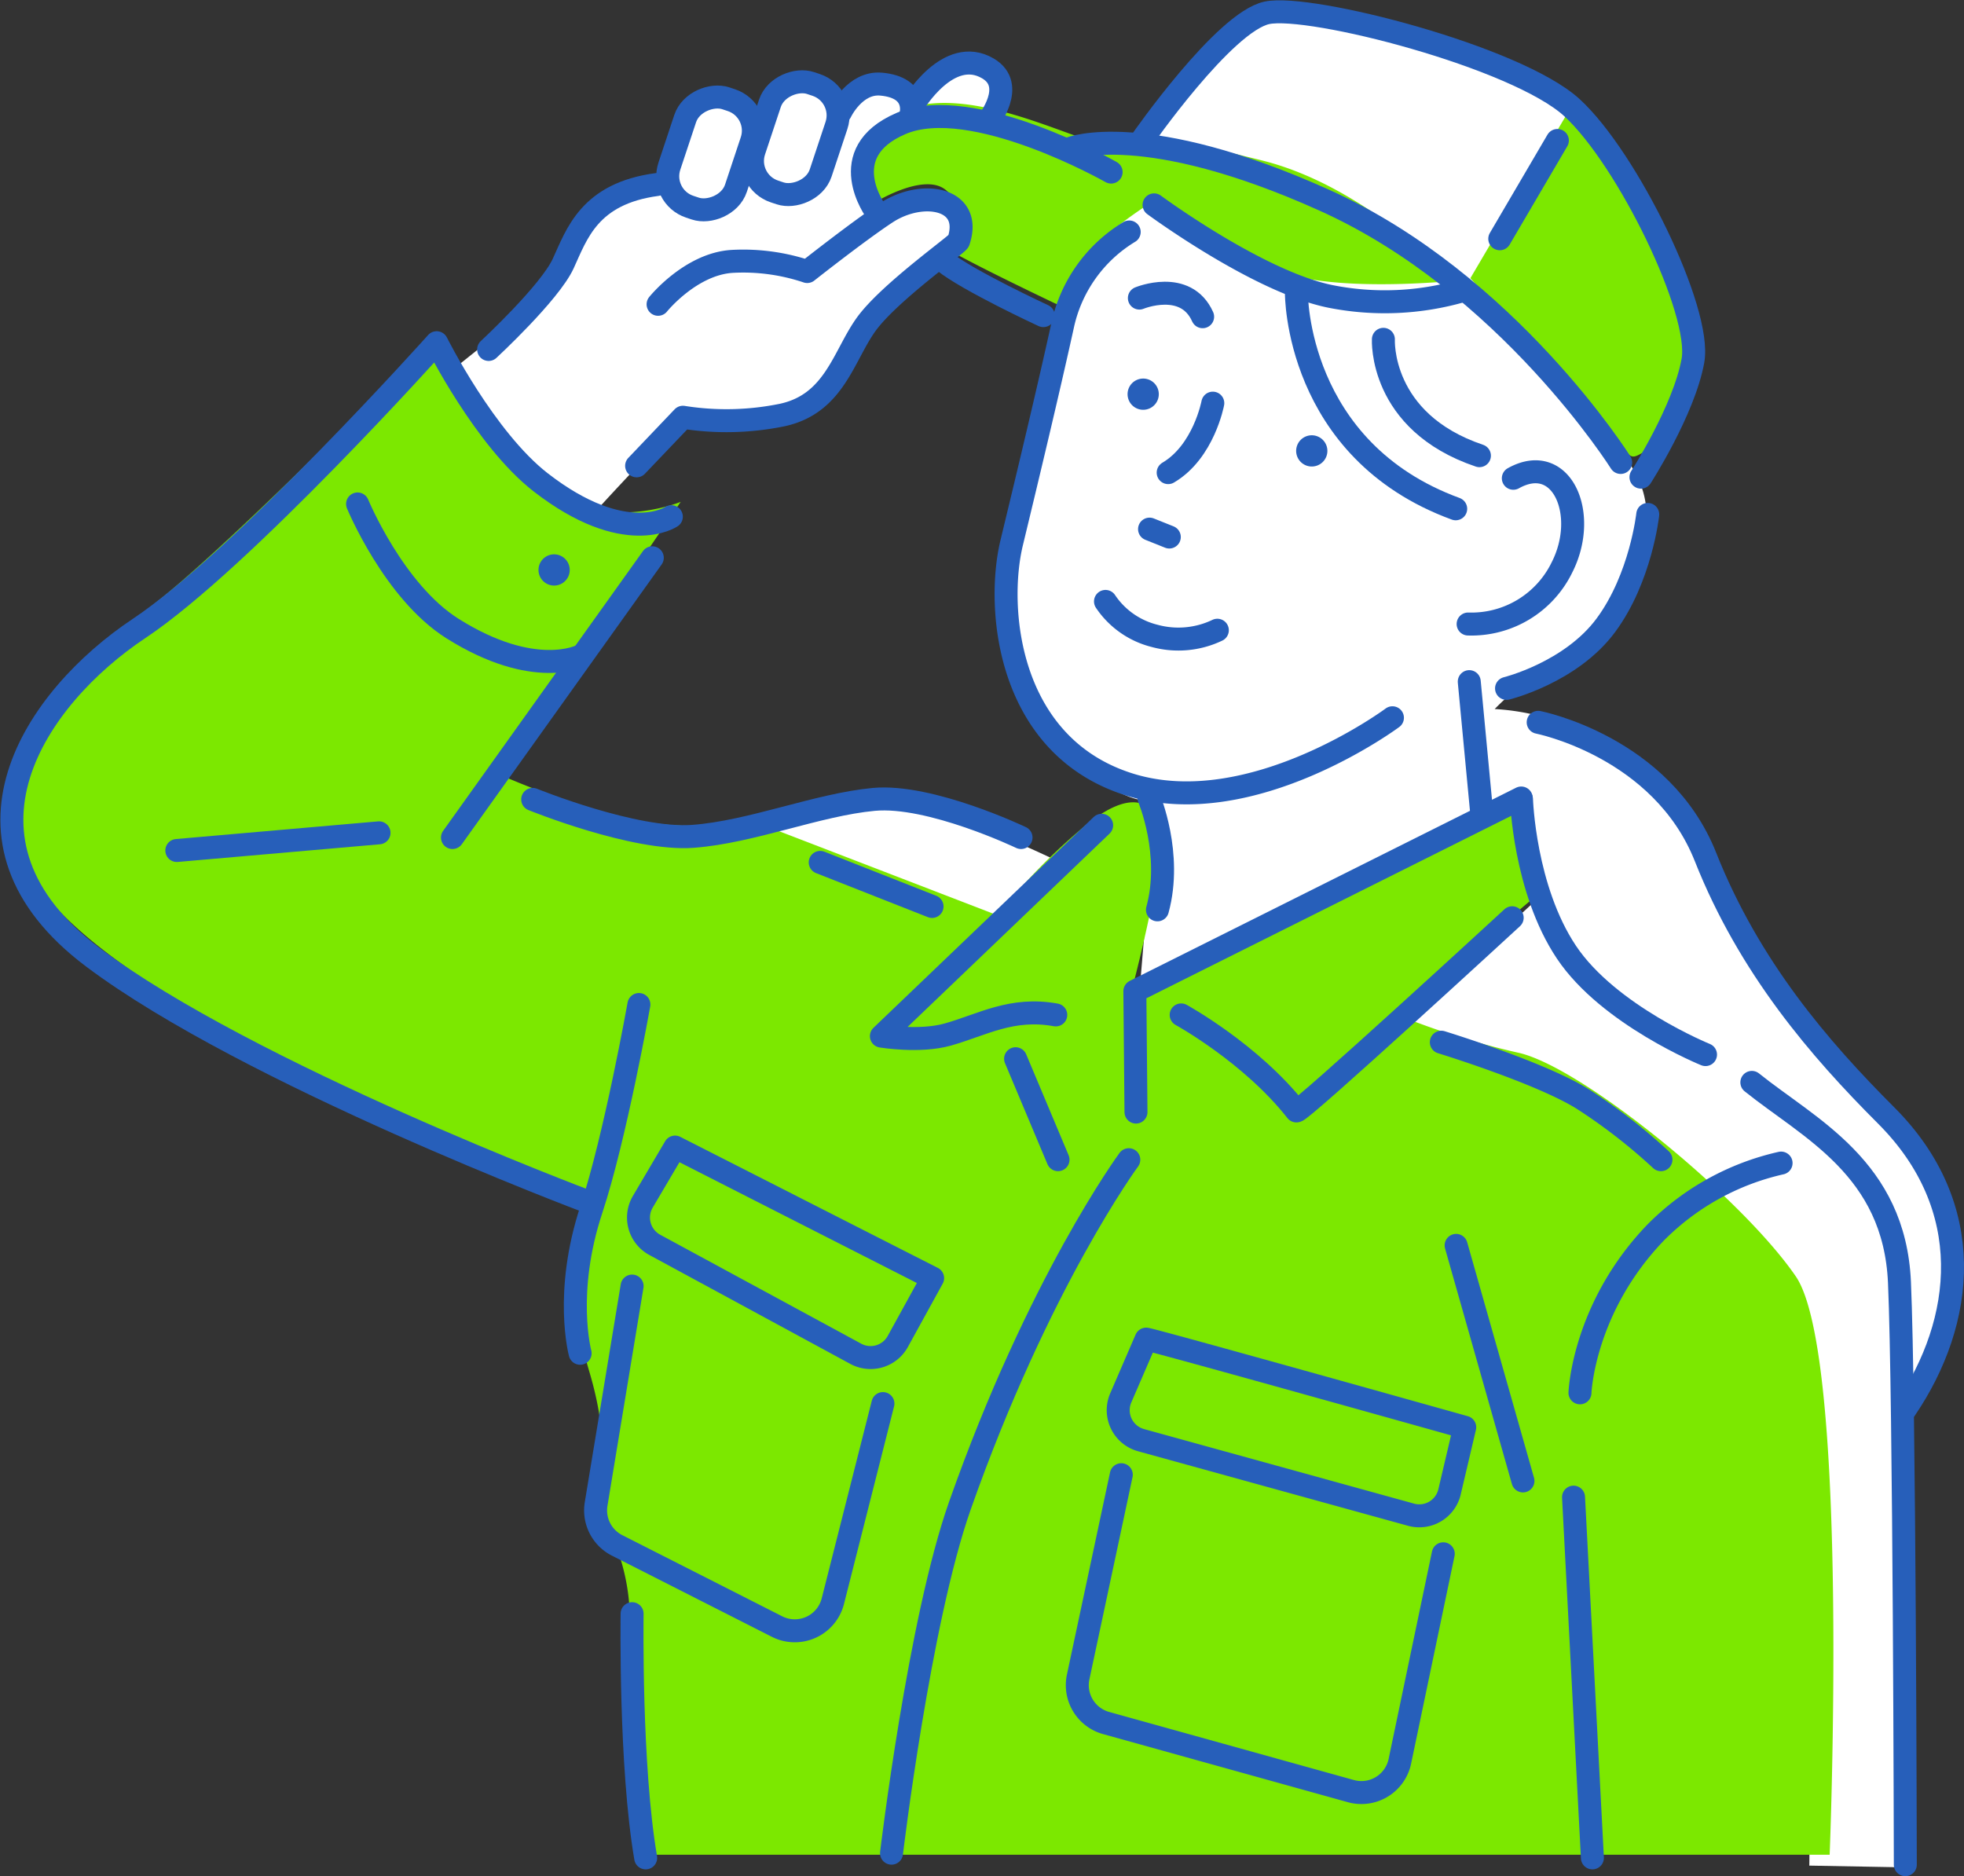 <svg xmlns="http://www.w3.org/2000/svg" width="299.227" height="285.849" viewBox="0 0 299.227 285.849">
  <rect x="0" y="0" width="299.227" height="285.849" fill="#333333" stroke="none"/>
  <g id="Group_52796" data-name="Group 52796" transform="translate(-508.671 -1315.357)">
    <path id="パス_125326" data-name="パス 125326" d="M682.3,1466.241l57.447-28.53,3.873,13.941-22.979,21.172s51.294,21.43,57.834,61.707,5.853,65.064,5.853,65.064l14.114.258.818-70.485s10.457-12.909,6.2-29.821-22.85-20.526-29.821-39.632-19.622-35.372-39.245-36.534c5.809-5.938,6.067-2.969,10.457-6.2s11.748-10.715,12.651-21.042-6.713-13.684-9.682-17.944-16.656-17.943-16.656-17.943l17.428-24.915s-18.461-16.4-41.956-17.686c-7.746-.258-10.328.258-15.879,6.326a164.432,164.432,0,0,0-10.715,13.3s-18.073,44.538-19.364,59.771,2.065,25.819,5.164,29.692,12.651,12.135,16.911,10.328" fill="#fff"/>
    <path id="パス_125327" data-name="パス 125327" d="M577.608,1371.7s9.639,19.106,21.171,22.377c-.344,0,13.426-14.459,13.426-14.459a79.719,79.719,0,0,0,14.115-.344c9.122-.861,9.983-6.369,11.188-9.811s5.508-7.574,10.328-11.189,11.7-11.7,3.442-12.048-9.811,2.409-9.811,2.409-4.131-9.3,1.549-12.737,17.213-1.205,17.213-1.205,3.271-10.328-4.3-8.951-8.606,5.336-8.606,5.336-4.475-4.475-7.746-1.893-3.615,4.475-3.615,4.475-.86-5.336-4.475-5.508-7.058,6.2-7.058,6.2-1.893-4.131-6.368-3.96-8.953,13.252-8.953,13.252-7.4-.172-10.5,4.819-6.54,11.7-6.54,11.7Z" fill="#fff"/>
    <path id="パス_125328" data-name="パス 125328" d="M623.393,1441.412s11.533-4.819,20.658-3.962,26.508,9.467,26.508,9.467L658.682,1458.1l-38.731-15.832Z" fill="#fff"/>
    <path id="パス_125329" data-name="パス 125329" d="M607.385,1597.94H787.429s3.1-76.079-5.164-88.128-32.7-32.015-42.343-34.081a117.577,117.577,0,0,1-18.59-5.853l22.032-18.59-4.475-15.061L681.313,1465.4s4.131-15.75,4.131-21.688-3.615-8.778-11.1-2.84a93.51,93.51,0,0,0-13.684,13.942L622.448,1440.1s-7.746,2.582-18.848-.258a121.481,121.481,0,0,1-19.364-6.713l28.143-41.31s-12.651,5.164-20.4-3.1-16.781-22.459-16.781-22.459-34.168,35.114-45.356,42.859-26.937,26.852-14.286,42.6,49.835,31.241,49.835,31.241c12.909,6.455,34.081,14.717,34.081,14.717s-5.938,10.069-1.033,26.594-1.549,17.557,1.291,21.43,4.906,10.069,4.906,16.524S607.385,1597.94,607.385,1597.94Z" fill="#7ce800"/>
    <path id="パス_125330" data-name="パス 125330" d="M732.694,1357.739l16.093-27.368s12.651,15.491,16.094,27.368-.258,21.43-4.733,25.9c-3.1,1.722-2.5,1.894-4.991-.688S732.694,1357.739,732.694,1357.739Z" fill="#7ce800"/>
    <path id="パス_125331" data-name="パス 125331" d="M671.374,1362.515s.129-5.938,3.873-9.553a64.324,64.324,0,0,1,9.166-6.971s13.683,9.941,22.973,11.751,22.85.387,22.85.387-13.168-14.329-29.3-18.331-20.784-4.518-27.626-3.486c-6.842-2.324-21.042-8.649-29.175-2.969s-1.807,12.651-1.807,12.651,7.229-4.389,10.457-1.678,3.873,6.455-.516,8.52C655.495,1355.028,671.374,1362.515,671.374,1362.515Z" fill="#7ce800"/>
    <g id="グループ_52657" data-name="グループ 52657">
      <path id="パス_125332" data-name="パス 125332" d="M598.09,1498.387s-51.553-19.365-75.262-37.18-8.717-39.61,7.016-50.089S575.2,1367.57,575.2,1367.57s7.328,14.668,15.855,21.283c12.89,10,19.9,5.225,19.9,5.225" fill="none" stroke="#275fba" stroke-linecap="round" stroke-linejoin="round" stroke-width="3.5"/>
      <line id="線_851" data-name="線 851" x1="30.445" y2="42.623" transform="translate(577.608 1400.339)" fill="none" stroke="#275fba" stroke-linecap="round" stroke-linejoin="round" stroke-width="3.5"/>
      <path id="パス_124890" data-name="パス 124890" d="M594.224,1400.1a2.379,2.379,0,1,1-3.224.963h0a2.379,2.379,0,0,1,3.224-.963Z" fill="#275fba"/>
      <path id="パス_124890-2" data-name="パス 124890-2" d="M710.685,1383.053a2.379,2.379,0,1,1-3.159-1.157h0A2.38,2.38,0,0,1,710.685,1383.053Z" fill="#275fba"/>
      <path id="パス_124890-3" data-name="パス 124890-3" d="M685,1374.411a2.379,2.379,0,1,1-3.159-1.157h0A2.38,2.38,0,0,1,685,1374.411Z" fill="#275fba"/>
      <rect id="長方形_39864" data-name="長方形 39864" width="17.41" height="10.685" rx="4.892" transform="translate(609.114 1345.311) rotate(-71.624)" fill="none" stroke="#275fba" stroke-linecap="round" stroke-linejoin="round" stroke-width="3.5"/>
      <rect id="長方形_39865" data-name="長方形 39865" width="17.41" height="10.685" rx="4.892" transform="translate(622.023 1342.987) rotate(-71.624)" fill="none" stroke="#275fba" stroke-linecap="round" stroke-linejoin="round" stroke-width="3.5"/>
      <line id="線_852" data-name="線 852" x2="2.875" y2="54.961" transform="translate(748.408 1543.457)" fill="none" stroke="#275fba" stroke-linecap="round" stroke-linejoin="round" stroke-width="3.5"/>
      <path id="パス_125333" data-name="パス 125333" d="M798.957,1599.453s-.117-71.345-.892-88.737-13.72-23.4-22.49-30.449" fill="none" stroke="#275fba" stroke-linecap="round" stroke-linejoin="round" stroke-width="3.5"/>
      <path id="パス_125334" data-name="パス 125334" d="M740.482,1437.15s.415,13.664,6.846,23.282,21.188,15.6,21.188,15.6" fill="none" stroke="#275fba" stroke-linecap="round" stroke-linejoin="round" stroke-width="3.5"/>
      <path id="パス_125335" data-name="パス 125335" d="M749.389,1527.562s.457-12.909,11.533-24.422a38.918,38.918,0,0,1,19.106-10.58" fill="none" stroke="#275fba" stroke-linecap="round" stroke-linejoin="round" stroke-width="3.5"/>
      <line id="線_853" data-name="線 853" x2="10.184" y2="35.888" transform="translate(730.52 1505.099)" fill="none" stroke="#275fba" stroke-linecap="round" stroke-linejoin="round" stroke-width="3.5"/>
      <path id="パス_125336" data-name="パス 125336" d="M728.266,1474.145s15.151,4.641,21.579,8.675a85.861,85.861,0,0,1,11.881,9.224" fill="none" stroke="#275fba" stroke-linecap="round" stroke-linejoin="round" stroke-width="3.5"/>
      <path id="パス_125337" data-name="パス 125337" d="M743.021,1425.405s18.817,3.68,25.495,20.52,17.388,29.249,27.52,39.38c13.942,13.942,12.038,31.328,2.921,44.753" fill="none" stroke="#275fba" stroke-linecap="round" stroke-linejoin="round" stroke-width="3.5"/>
      <path id="パス_125338" data-name="パス 125338" d="M604.975,1561.212c0,.516-.338,23.118,2.069,37.206" fill="none" stroke="#275fba" stroke-linecap="round" stroke-linejoin="round" stroke-width="3.5"/>
      <path id="パス_125339" data-name="パス 125339" d="M644.5,1597.7s4.218-35.348,10.4-52.9c12-34.083,25.753-52.755,25.753-52.755" fill="none" stroke="#275fba" stroke-linecap="round" stroke-linejoin="round" stroke-width="3.5"/>
      <path id="パス_125340" data-name="パス 125340" d="M606.013,1468.4s-3.623,20.293-7.233,31.192c-4.22,12.737-1.722,21.946-1.722,21.946" fill="none" stroke="#275fba" stroke-linecap="round" stroke-linejoin="round" stroke-width="3.5"/>
      <line id="線_854" data-name="線 854" y1="2.693" x2="30.811" transform="translate(535.609 1442.244)" fill="none" stroke="#275fba" stroke-linecap="round" stroke-linejoin="round" stroke-width="3.5"/>
      <path id="パス_125341" data-name="パス 125341" d="M563.149,1392.138s5.513,13.354,14.459,18.981c12.492,7.858,19.612,4.135,19.612,4.135" fill="none" stroke="#275fba" stroke-linecap="round" stroke-linejoin="round" stroke-width="3.5"/>
      <path id="パス_125342" data-name="パス 125342" d="M589.829,1437.15s15.491,6.306,24.442,5.629,18.918-4.822,27.521-5.629,22.44,5.812,22.44,5.812" fill="none" stroke="#275fba" stroke-linecap="round" stroke-linejoin="round" stroke-width="3.5"/>
      <path id="パス_125343" data-name="パス 125343" d="M676.514,1441.093l-33.558,32.124s5.837.968,10.113-.241c5.285-1.493,9.734-4.208,16.455-2.991" fill="none" stroke="#275fba" stroke-linecap="round" stroke-linejoin="round" stroke-width="3.5"/>
      <line id="線_855" data-name="線 855" x2="6.467" y2="15.382" transform="translate(663.401 1476.662)" fill="none" stroke="#275fba" stroke-linecap="round" stroke-linejoin="round" stroke-width="3.5"/>
      <path id="パス_125344" data-name="パス 125344" d="M740.439,1436.937l-58.867,29.434.172,18.417" fill="none" stroke="#275fba" stroke-linecap="round" stroke-linejoin="round" stroke-width="3.5"/>
      <path id="パス_125345" data-name="パス 125345" d="M688.629,1469.986s10.671,5.853,17.557,14.631c.344.516,32.876-29.434,32.876-29.434" fill="none" stroke="#275fba" stroke-linecap="round" stroke-linejoin="round" stroke-width="3.5"/>
      <line id="線_856" data-name="線 856" x2="1.893" y2="19.967" transform="translate(732.521 1419.209)" fill="none" stroke="#275fba" stroke-linecap="round" stroke-linejoin="round" stroke-width="3.5"/>
      <path id="パス_125346" data-name="パス 125346" d="M680.711,1350.7a22.047,22.047,0,0,0-10.155,14.286c-2.238,10.156-5.336,23.066-7.746,33.048s-.689,30.983,17.9,36.835,40.106-10.155,40.106-10.155" fill="none" stroke="#275fba" stroke-linecap="round" stroke-linejoin="round" stroke-width="3.5"/>
      <path id="パス_125347" data-name="パス 125347" d="M732.349,1410.43a15.339,15.339,0,0,0,14.287-8.606c4.131-8.09,0-17.729-7.4-13.6" fill="none" stroke="#275fba" stroke-linecap="round" stroke-linejoin="round" stroke-width="3.5"/>
      <path id="パス_125348" data-name="パス 125348" d="M738.2,1420.241s9.811-2.409,15.147-9.639,6.368-16.868,6.368-16.868" fill="none" stroke="#275fba" stroke-linecap="round" stroke-linejoin="round" stroke-width="3.5"/>
      <path id="パス_125349" data-name="パス 125349" d="M583.116,1368.6s9.295-8.606,11.36-13.081,3.96-10.672,14.287-12.049" fill="none" stroke="#275fba" stroke-linecap="round" stroke-linejoin="round" stroke-width="3.5"/>
      <path id="パス_125350" data-name="パス 125350" d="M608.935,1361.718s4.992-6.2,11.36-6.541a30.675,30.675,0,0,1,11.36,1.549s7.8-6.16,12.049-8.95c5.508-3.615,13.2-2.262,11.016,4.3-.172.516-10.672,7.918-14.115,12.738s-4.82,12.048-12.737,13.77a42.326,42.326,0,0,1-15.147.344l-7.057,7.4" fill="none" stroke="#275fba" stroke-linecap="round" stroke-linejoin="round" stroke-width="3.5"/>
      <path id="パス_125351" data-name="パス 125351" d="M667.63,1363.444s-11.532-5.34-15.147-8.267" fill="none" stroke="#275fba" stroke-linecap="round" stroke-linejoin="round" stroke-width="3.5"/>
      <path id="パス_125352" data-name="パス 125352" d="M642.155,1347.6s-6.661-8.948,3.787-13.426c10.844-4.647,32.015,7.4,32.015,7.4" fill="none" stroke="#275fba" stroke-linecap="round" stroke-linejoin="round" stroke-width="3.5"/>
      <path id="パス_125353" data-name="パス 125353" d="M684.5,1346.571s15.835,11.7,26.852,13.942a42.486,42.486,0,0,0,20.139-.86" fill="none" stroke="#275fba" stroke-linecap="round" stroke-linejoin="round" stroke-width="3.5"/>
      <path id="パス_125354" data-name="パス 125354" d="M706.186,1360s-.172,23.926,24.27,32.876" fill="none" stroke="#275fba" stroke-linecap="round" stroke-linejoin="round" stroke-width="3.5"/>
      <path id="パス_125355" data-name="パス 125355" d="M719.439,1367.054s-.688,12.566,14.631,17.729" fill="none" stroke="#275fba" stroke-linecap="round" stroke-linejoin="round" stroke-width="3.5"/>
      <path id="パス_125356" data-name="パス 125356" d="M671.761,1337.965s11.216-4.48,38.728,7.917c27.884,12.565,45.1,39.934,45.1,39.934" fill="none" stroke="#275fba" stroke-linecap="round" stroke-linejoin="round" stroke-width="3.5"/>
      <path id="パス_125357" data-name="パス 125357" d="M682.6,1336.76s12.565-18.073,19.106-19.45,38.04,6.713,46.474,14.459,19.794,30.983,18.417,38.556-7.918,17.729-7.918,17.729" fill="none" stroke="#275fba" stroke-linecap="round" stroke-linejoin="round" stroke-width="3.5"/>
      <line id="線_857" data-name="線 857" x1="8.778" y2="14.975" transform="translate(737.169 1336.76)" fill="none" stroke="#275fba" stroke-linecap="round" stroke-linejoin="round" stroke-width="3.5"/>
      <path id="パス_125358" data-name="パス 125358" d="M683.724,1436.937s3.615,8.52,1.291,17.041" fill="none" stroke="#275fba" stroke-linecap="round" stroke-linejoin="round" stroke-width="3.5"/>
      <line id="線_858" data-name="線 858" x2="17.04" y2="6.713" transform="translate(633.635 1446.749)" fill="none" stroke="#275fba" stroke-linecap="round" stroke-linejoin="round" stroke-width="3.5"/>
      <path id="パス_125359" data-name="パス 125359" d="M682.26,1360.772s7.058-2.926,9.64,2.84" fill="none" stroke="#275fba" stroke-linecap="round" stroke-linejoin="round" stroke-width="3.5"/>
      <path id="パス_125360" data-name="パス 125360" d="M693.449,1376.779s-1.378,7.4-6.8,10.586" fill="none" stroke="#275fba" stroke-linecap="round" stroke-linejoin="round" stroke-width="3.5"/>
      <path id="パス_125361" data-name="パス 125361" d="M677.1,1406.988a12.715,12.715,0,0,0,7.487,5.25,13.736,13.736,0,0,0,9.553-.86" fill="none" stroke="#275fba" stroke-linecap="round" stroke-linejoin="round" stroke-width="3.5"/>
      <line id="線_859" data-name="線 859" x2="3.012" y2="1.205" transform="translate(683.81 1395.972)" fill="none" stroke="#275fba" stroke-linecap="round" stroke-linejoin="round" stroke-width="3.5"/>
      <path id="パス_125362" data-name="パス 125362" d="M636.733,1332.436s2.173-4.627,6.2-4.26c5.68.516,4.518,4.647,4.518,4.647" fill="none" stroke="#275fba" stroke-linecap="round" stroke-linejoin="round" stroke-width="3.5"/>
      <path id="パス_125363" data-name="パス 125363" d="M647.835,1331.274s5.321-9.04,11.36-5.487c4.389,2.582,0,8.069,0,8.069" fill="none" stroke="#275fba" stroke-linecap="round" stroke-linejoin="round" stroke-width="3.5"/>
      <path id="パス_125364" data-name="パス 125364" d="M679.507,1540.041l-6.571,30.813a5.985,5.985,0,0,0,4.249,7.015l37.3,10.377a5.986,5.986,0,0,0,7.371-4.163c.035-.125.065-.251.092-.378l6.611-31.615" fill="none" stroke="#275fba" stroke-linecap="round" stroke-linejoin="round" stroke-width="3.5"/>
      <path id="パス_125365" data-name="パス 125365" d="M604.976,1511.3l-5.482,33.2a5.983,5.983,0,0,0,3.2,6.312l24.357,12.359a5.982,5.982,0,0,0,8.51-3.867l7.629-30.1" fill="none" stroke="#275fba" stroke-linecap="round" stroke-linejoin="round" stroke-width="3.5"/>
      <path id="パス_125366" data-name="パス 125366" d="M611.517,1490.124l39.245,19.966-5.307,9.65a4.732,4.732,0,0,1-6.4,1.88l-30.627-16.6a4.731,4.731,0,0,1-1.906-6.414c.027-.05.054-.1.083-.148Z" fill="none" stroke="#275fba" stroke-linecap="round" stroke-linejoin="round" stroke-width="3.5"/>
      <path id="パス_125367" data-name="パス 125367" d="M683.293,1519.385c.689,0,48.539,13.426,48.539,13.426l-2.316,9.844a4.732,4.732,0,0,1-5.688,3.524c-.059-.014-.118-.029-.177-.046l-41.141-11.358a4.735,4.735,0,0,1-3.085-6.439Z" fill="none" stroke="#275fba" stroke-linecap="round" stroke-linejoin="round" stroke-width="3.5"/>
    </g>
  </g>
</svg>

